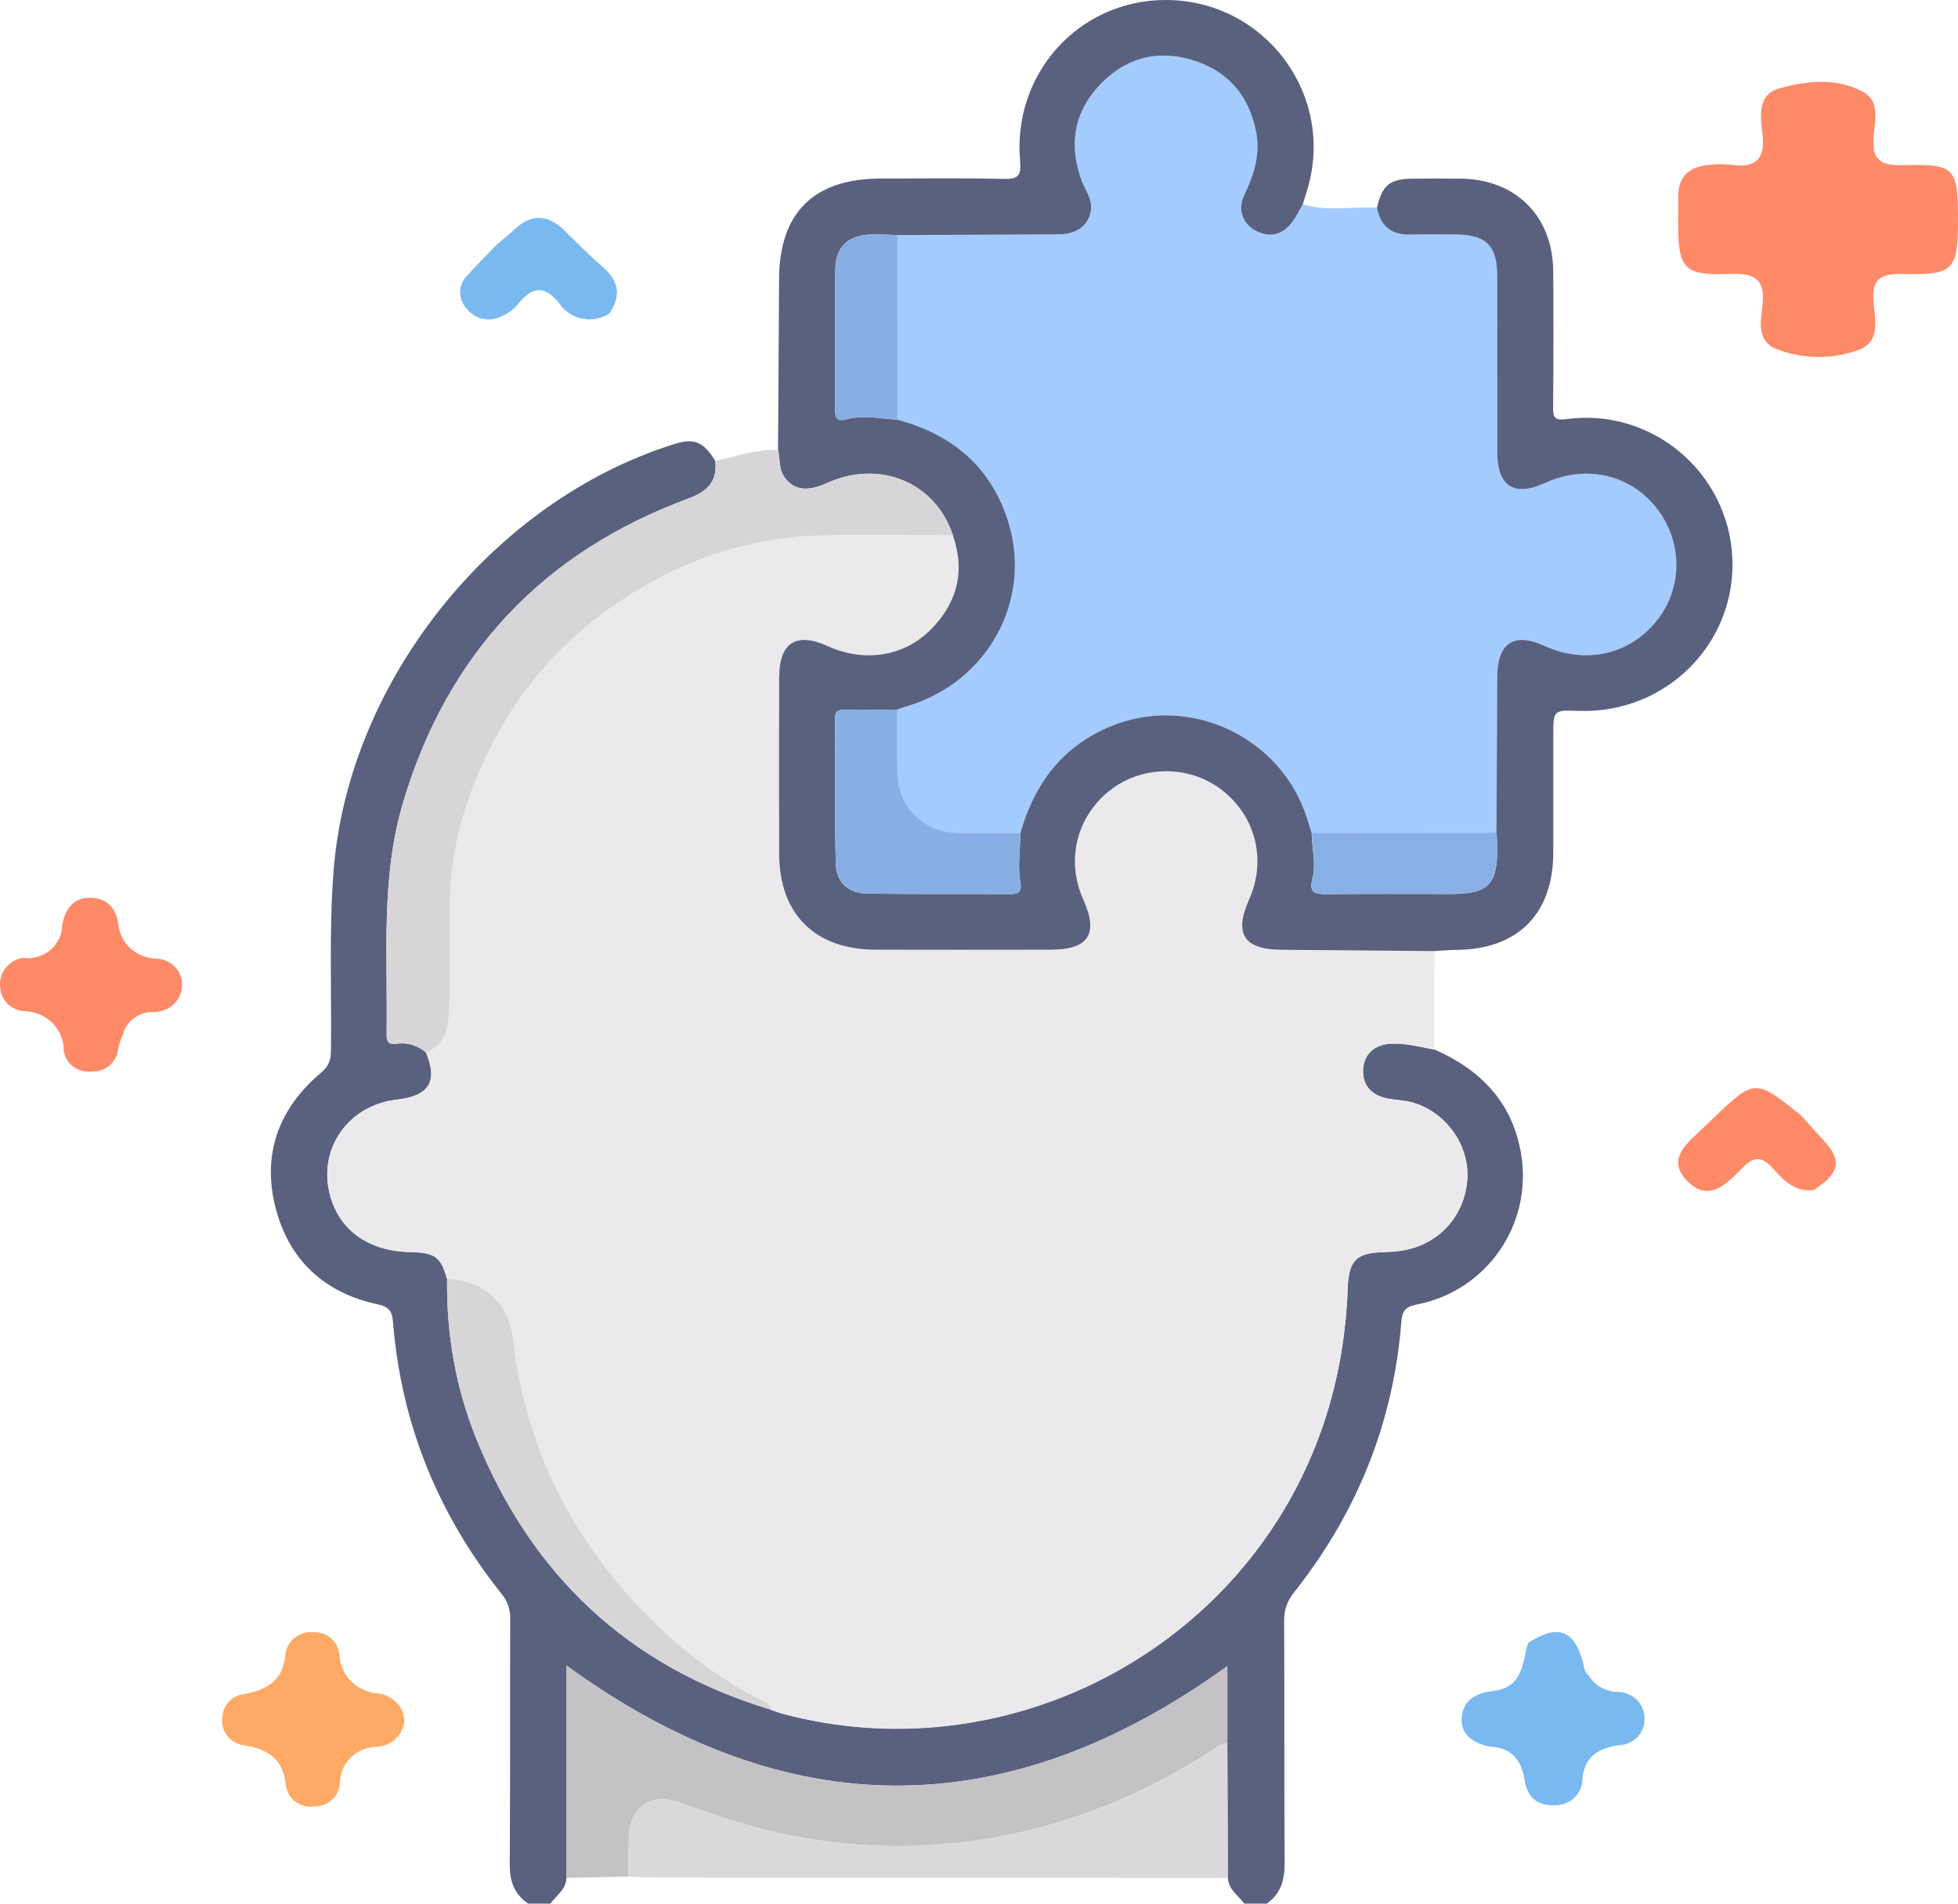 <svg width="72" height="70" viewBox="0 0 72 70" fill="none" xmlns="http://www.w3.org/2000/svg">
<path d="M54.747 64.221C54.166 64.084 53.709 63.784 53.75 63.169C53.792 62.526 54.264 62.252 54.919 62.176C56.001 62.049 55.982 61.151 56.187 60.42C57.263 59.711 57.876 59.916 58.206 61.109C58.256 61.292 58.246 61.494 58.43 61.621C58.54 61.804 58.7 61.956 58.892 62.06C59.084 62.164 59.301 62.217 59.522 62.214C59.782 62.227 60.028 62.337 60.205 62.52C60.382 62.703 60.478 62.946 60.472 63.196C60.478 63.32 60.458 63.443 60.413 63.559C60.368 63.675 60.3 63.782 60.213 63.873C60.125 63.964 60.02 64.037 59.902 64.089C59.785 64.141 59.658 64.17 59.529 64.174C58.779 64.279 58.273 64.588 58.19 65.395C58.194 65.527 58.169 65.658 58.118 65.78C58.066 65.903 57.989 66.014 57.891 66.106C57.793 66.198 57.676 66.271 57.547 66.318C57.419 66.365 57.282 66.387 57.144 66.381C56.456 66.398 56.152 66.022 56.061 65.445C55.944 64.705 55.573 64.246 54.747 64.221Z" fill="#79B9EF"/>
<path d="M66.7 43.761C65.975 43.849 65.568 43.373 65.163 42.932C64.774 42.505 64.481 42.532 64.082 42.935C63.52 43.505 62.844 44.258 62.034 43.417C61.241 42.594 62.083 42.008 62.656 41.451C62.752 41.358 62.849 41.265 62.946 41.172C64.534 39.649 64.534 39.649 66.247 41.034C66.487 41.301 66.722 41.573 66.969 41.834C67.755 42.66 67.696 43.089 66.7 43.761Z" fill="#FF8A68"/>
<path d="M14.871 63.271C14.852 63.522 14.739 63.757 14.553 63.933C14.367 64.11 14.121 64.216 13.859 64.231C13.496 64.237 13.149 64.381 12.895 64.63C12.64 64.879 12.499 65.215 12.501 65.563C12.491 65.797 12.386 66.017 12.21 66.179C12.033 66.34 11.798 66.429 11.554 66.427C11.433 66.443 11.31 66.436 11.192 66.406C11.073 66.377 10.963 66.325 10.866 66.253C10.769 66.182 10.688 66.092 10.628 65.99C10.568 65.889 10.53 65.776 10.515 65.66C10.414 64.696 9.891 64.316 8.95 64.176C8.707 64.137 8.491 64.008 8.346 63.817C8.202 63.627 8.142 63.389 8.178 63.157C8.18 62.941 8.264 62.733 8.415 62.572C8.567 62.412 8.774 62.311 8.998 62.289C9.852 62.131 10.425 61.763 10.495 60.828C10.522 60.593 10.643 60.378 10.831 60.226C11.02 60.074 11.262 59.998 11.508 60.014C11.753 60.004 11.992 60.087 12.174 60.244C12.356 60.401 12.467 60.62 12.482 60.855C12.497 61.219 12.652 61.565 12.916 61.827C13.181 62.088 13.537 62.247 13.916 62.273C14.172 62.306 14.408 62.424 14.582 62.606C14.757 62.789 14.859 63.024 14.871 63.271Z" fill="#FEAA66"/>
<path d="M18.29 8.973C18.495 8.8 18.71 8.638 18.902 8.453C19.54 7.839 20.152 7.88 20.766 8.486C21.22 8.932 21.666 9.39 22.151 9.803C22.764 10.328 22.859 10.889 22.396 11.537C22.252 11.627 22.091 11.69 21.922 11.721C21.753 11.752 21.579 11.751 21.41 11.717C21.241 11.684 21.081 11.619 20.939 11.526C20.797 11.433 20.675 11.314 20.581 11.176C19.999 10.434 19.542 10.558 19.026 11.21C18.874 11.388 18.681 11.528 18.462 11.619C18.252 11.735 18.006 11.774 17.769 11.727C17.532 11.68 17.321 11.552 17.177 11.366C17.01 11.197 16.918 10.973 16.921 10.741C16.924 10.509 17.02 10.287 17.19 10.122C17.543 9.729 17.922 9.356 18.29 8.973Z" fill="#79B9EF"/>
<path d="M0.818 35.222C0.997 35.248 1.179 35.237 1.352 35.19C1.526 35.144 1.687 35.062 1.826 34.952C1.964 34.841 2.077 34.704 2.156 34.548C2.235 34.393 2.278 34.223 2.284 34.051C2.373 33.477 2.655 33.014 3.3 33.012C3.913 33.009 4.271 33.371 4.356 33.995C4.385 34.326 4.538 34.635 4.787 34.866C5.037 35.096 5.365 35.233 5.711 35.248C5.84 35.248 5.968 35.273 6.087 35.32C6.207 35.368 6.315 35.437 6.407 35.525C6.498 35.613 6.57 35.717 6.619 35.831C6.669 35.946 6.694 36.068 6.694 36.192C6.698 36.325 6.675 36.456 6.625 36.58C6.575 36.704 6.5 36.816 6.404 36.911C6.308 37.007 6.192 37.082 6.065 37.134C5.938 37.185 5.801 37.212 5.663 37.212C5.405 37.202 5.152 37.276 4.945 37.423C4.738 37.57 4.59 37.781 4.525 38.02C4.45 38.2 4.387 38.385 4.338 38.574C4.321 38.805 4.21 39.022 4.028 39.176C3.847 39.331 3.61 39.411 3.367 39.4C3.247 39.414 3.124 39.405 3.007 39.373C2.89 39.341 2.781 39.288 2.686 39.215C2.591 39.143 2.511 39.053 2.452 38.951C2.393 38.849 2.356 38.737 2.343 38.621C2.345 38.433 2.308 38.246 2.234 38.072C2.161 37.897 2.052 37.739 1.914 37.605C1.776 37.471 1.612 37.364 1.431 37.291C1.25 37.218 1.056 37.18 0.859 37.179C0.633 37.157 0.423 37.059 0.267 36.901C0.111 36.743 0.02 36.537 0.01 36.319C-0.026 36.072 0.038 35.821 0.188 35.618C0.338 35.414 0.563 35.273 0.818 35.222Z" fill="#FF8A68"/>
<path d="M72 8.099C72 9.92 71.838 10.121 69.994 10.075C69.159 10.054 68.826 10.252 68.892 11.1C68.943 11.746 69.187 12.609 68.274 12.889C67.301 13.232 66.227 13.205 65.273 12.814C64.585 12.501 64.752 11.781 64.811 11.219C64.904 10.323 64.593 10.033 63.638 10.072C61.915 10.142 61.711 9.89 61.71 8.222C61.71 7.894 61.713 7.566 61.71 7.238C61.706 6.467 62.14 6.104 62.908 6.058C63.147 6.034 63.387 6.034 63.626 6.058C64.556 6.196 64.915 5.861 64.812 4.941C64.742 4.313 64.589 3.478 65.434 3.248C66.438 2.973 67.544 2.849 68.511 3.38C69.15 3.731 68.941 4.452 68.896 5.014C68.834 5.81 69.071 6.099 69.957 6.074C71.904 6.02 72 6.162 72 8.099Z" fill="#FF8A68"/>
<path d="M19.419 69.999C18.91 69.647 18.738 69.173 18.744 68.552C18.767 65.546 18.749 62.54 18.762 59.534C18.764 59.173 18.669 58.891 18.442 58.606C16.108 55.681 14.757 52.363 14.453 48.63C14.422 48.252 14.343 48.059 13.888 47.962C11.933 47.545 10.627 46.338 10.133 44.412C9.63 42.45 10.241 40.77 11.787 39.461C12.063 39.227 12.165 39.018 12.169 38.67C12.2 36.44 12.092 34.209 12.27 31.98C12.822 25.058 18.105 18.428 24.779 16.334C25.531 16.099 25.851 16.227 26.302 16.948C26.396 17.719 25.991 18.08 25.297 18.339C19.945 20.321 16.452 24.05 14.824 29.504C13.987 32.308 14.265 35.195 14.217 38.057C14.212 38.338 14.327 38.416 14.588 38.378C14.996 38.32 15.353 38.444 15.666 38.704C16.11 39.776 15.783 40.299 14.581 40.436C12.798 40.64 11.675 42.259 12.14 43.959C12.491 45.246 13.562 46.005 15.069 46.038C15.995 46.056 16.205 46.209 16.441 47.026C16.416 49.049 16.754 51.014 17.509 52.886C19.536 57.908 23.109 61.286 28.34 62.863C28.492 62.914 28.64 62.976 28.793 63.016C36.824 65.148 45.315 60.874 48.371 53.172C49.11 51.309 49.485 49.381 49.558 47.386C49.597 46.329 49.871 46.063 50.91 46.036C51.16 46.029 51.413 46.01 51.658 45.963C52.955 45.719 53.876 44.665 53.959 43.347C54.035 42.118 53.194 40.917 51.974 40.547C51.672 40.456 51.345 40.45 51.032 40.392C50.412 40.276 50.09 39.882 50.127 39.306C50.164 38.742 50.56 38.391 51.184 38.371C51.715 38.352 52.225 38.491 52.739 38.587C54.456 39.337 55.623 40.542 55.936 42.445C56.36 45.017 54.681 47.465 52.108 47.966C51.672 48.05 51.561 48.212 51.53 48.617C51.235 52.325 49.9 55.628 47.594 58.542C47.34 58.863 47.219 59.177 47.221 59.592C47.237 62.553 47.217 65.513 47.239 68.473C47.245 69.104 47.117 69.625 46.581 69.999C46.307 69.999 46.032 69.999 45.758 69.999C45.528 69.7 45.175 69.481 45.151 69.051C45.145 67.403 45.14 65.755 45.134 64.108C45.134 63.163 45.134 62.217 45.134 61.264C37.007 67.137 28.918 67.123 20.829 61.242C20.829 63.861 20.829 66.457 20.829 69.053C20.821 69.483 20.45 69.691 20.243 69.999C19.967 69.999 19.693 69.999 19.419 69.999Z" fill="#59617F"/>
<path d="M16.44 47.029C16.204 46.211 15.993 46.06 15.068 46.041C13.561 46.01 12.489 45.25 12.138 43.963C11.674 42.263 12.797 40.644 14.58 40.44C15.781 40.303 16.109 39.778 15.664 38.708C16.425 38.424 16.493 37.725 16.52 37.095C16.577 35.8 16.527 34.501 16.54 33.205C16.559 31.433 17.009 29.75 17.724 28.146C18.828 25.665 20.496 23.655 22.779 22.131C25.01 20.64 27.435 19.783 30.114 19.701C31.756 19.65 33.401 19.692 35.045 19.694C35.511 21.039 35.189 22.209 34.198 23.188C33.211 24.162 31.76 24.364 30.453 23.77C29.282 23.237 28.658 23.633 28.655 24.922C28.649 27.085 28.648 29.247 28.655 31.411C28.662 33.622 29.975 34.924 32.199 34.929C34.346 34.935 36.493 34.933 38.64 34.929C40.036 34.927 40.409 34.349 39.838 33.084C39.198 31.663 39.582 30.058 40.797 29.089C41.985 28.141 43.719 28.125 44.926 29.05C46.179 30.013 46.585 31.635 45.934 33.088C45.371 34.346 45.747 34.922 47.134 34.933C49.005 34.946 50.876 34.964 52.746 34.98C52.743 36.185 52.739 37.392 52.736 38.597C52.22 38.5 51.711 38.362 51.181 38.38C50.557 38.4 50.16 38.754 50.124 39.315C50.087 39.891 50.409 40.285 51.029 40.401C51.342 40.46 51.669 40.465 51.971 40.556C53.191 40.925 54.03 42.128 53.955 43.356C53.873 44.672 52.953 45.726 51.655 45.972C51.41 46.018 51.157 46.038 50.907 46.045C49.868 46.072 49.593 46.339 49.555 47.396C49.482 49.39 49.109 51.32 48.368 53.181C45.312 60.885 36.821 65.16 28.79 63.025C28.637 62.985 28.488 62.923 28.337 62.872C28.324 62.642 28.124 62.593 27.969 62.513C26.711 61.862 25.551 61.051 24.518 60.099C21.328 57.164 19.362 53.575 18.865 49.239C18.713 47.91 17.806 47.086 16.44 47.029Z" fill="#EBE9EB"/>
<path d="M47.907 7.514C48.806 7.789 49.728 7.585 50.637 7.641C50.77 8.329 51.178 8.653 51.888 8.626C52.435 8.606 52.983 8.618 53.532 8.622C54.651 8.629 55.057 9.03 55.059 10.15C55.063 12.312 55.057 14.473 55.061 16.635C55.063 17.884 55.683 18.276 56.82 17.758C58.305 17.08 59.911 17.432 60.891 18.65C61.883 19.88 61.899 21.59 60.932 22.815C59.939 24.071 58.313 24.441 56.806 23.752C55.675 23.236 55.066 23.633 55.059 24.889C55.048 26.8 55.041 28.71 55.032 30.622C52.766 30.624 50.5 30.626 48.234 30.628C48.179 30.454 48.122 30.283 48.069 30.11C47.126 27.091 43.739 25.494 40.82 26.716C39.057 27.452 38.031 28.83 37.524 30.629C36.749 30.629 35.971 30.639 35.196 30.628C33.952 30.611 33.01 29.662 32.996 28.415C32.987 27.642 32.992 26.867 32.99 26.094C33.116 26.05 33.243 26.003 33.371 25.965C36.279 25.101 37.952 22.129 37.094 19.253C36.483 17.208 35.046 15.981 32.999 15.436C32.999 13.174 33.001 10.91 33.001 8.648C34.986 8.64 36.972 8.637 38.956 8.622C39.649 8.617 40.099 8.225 40.123 7.641C40.137 7.279 39.913 7.001 39.792 6.686C39.305 5.408 39.457 4.214 40.383 3.192C41.299 2.178 42.464 1.812 43.793 2.196C45.11 2.576 45.909 3.469 46.187 4.818C46.363 5.667 46.116 6.424 45.756 7.18C45.498 7.721 45.705 8.257 46.213 8.505C46.747 8.766 47.19 8.613 47.532 8.155C47.676 7.955 47.782 7.727 47.907 7.514Z" fill="#A3CBFD"/>
<path d="M47.906 7.514C47.781 7.727 47.675 7.955 47.529 8.152C47.189 8.61 46.744 8.763 46.21 8.502C45.704 8.254 45.495 7.718 45.753 7.177C46.114 6.42 46.36 5.664 46.185 4.814C45.907 3.465 45.109 2.574 43.793 2.193C42.463 1.81 41.298 2.177 40.382 3.188C39.456 4.211 39.305 5.405 39.791 6.683C39.912 6.998 40.137 7.275 40.122 7.638C40.098 8.221 39.65 8.613 38.955 8.619C36.971 8.633 34.987 8.637 33.001 8.644C32.658 8.637 32.315 8.611 31.974 8.626C31.194 8.659 30.731 9.082 30.718 9.867C30.691 11.599 30.713 13.331 30.705 15.062C30.703 15.347 30.773 15.509 31.095 15.424C31.731 15.254 32.366 15.389 33.001 15.434C35.047 15.979 36.484 17.206 37.095 19.252C37.955 22.126 36.282 25.099 33.372 25.963C33.244 26.002 33.117 26.049 32.991 26.093C32.375 26.098 31.761 26.12 31.144 26.102C30.881 26.095 30.703 26.091 30.705 26.43C30.718 28.205 30.692 29.983 30.733 31.758C30.747 32.442 31.203 32.85 31.89 32.859C33.65 32.883 35.409 32.865 37.169 32.876C37.479 32.877 37.573 32.763 37.522 32.469C37.417 31.857 37.511 31.242 37.523 30.63C38.03 28.829 39.056 27.453 40.819 26.716C43.738 25.497 47.125 27.092 48.069 30.11C48.123 30.284 48.178 30.455 48.233 30.628C48.237 31.195 48.41 31.762 48.257 32.325C48.123 32.821 48.363 32.885 48.784 32.879C50.314 32.861 51.845 32.874 53.376 32.872C54.729 32.87 55.064 32.529 55.057 31.166C55.055 30.983 55.038 30.803 55.029 30.622C55.038 28.712 55.047 26.802 55.057 24.89C55.064 23.634 55.673 23.236 56.803 23.752C58.312 24.441 59.936 24.071 60.929 22.815C61.897 21.592 61.88 19.88 60.889 18.65C59.909 17.432 58.303 17.082 56.818 17.759C55.68 18.278 55.06 17.886 55.059 16.636C55.055 14.474 55.06 12.312 55.057 10.15C55.055 9.031 54.647 8.63 53.529 8.622C52.981 8.619 52.432 8.606 51.885 8.626C51.176 8.653 50.768 8.329 50.634 7.642C50.823 6.81 51.101 6.579 51.946 6.57C52.54 6.564 53.135 6.563 53.729 6.57C55.748 6.595 57.103 7.957 57.116 9.986C57.127 11.648 57.127 13.313 57.111 14.975C57.107 15.354 57.167 15.469 57.599 15.411C60.737 14.986 63.559 17.363 63.702 20.517C63.844 23.666 61.255 26.248 58.062 26.14C57.118 26.109 57.118 26.109 57.118 27.041C57.118 28.475 57.12 29.912 57.118 31.346C57.114 33.606 55.814 34.912 53.559 34.928C53.286 34.93 53.016 34.957 52.743 34.974C50.872 34.957 49.001 34.939 47.13 34.926C45.744 34.917 45.367 34.341 45.931 33.082C46.582 31.629 46.176 30.005 44.923 29.044C43.716 28.118 41.982 28.134 40.793 29.082C39.579 30.052 39.195 31.656 39.835 33.078C40.406 34.343 40.032 34.921 38.637 34.923C36.49 34.926 34.343 34.928 32.196 34.923C29.97 34.915 28.659 33.616 28.651 31.404C28.644 29.241 28.646 27.079 28.651 24.915C28.655 23.626 29.279 23.231 30.449 23.763C31.757 24.357 33.207 24.155 34.195 23.182C35.186 22.203 35.508 21.032 35.041 19.687C34.401 17.735 32.342 16.88 30.405 17.764C29.672 18.099 29.162 18.017 28.832 17.527C28.63 17.224 28.688 16.869 28.609 16.543C28.622 14.448 28.64 12.354 28.648 10.259C28.657 7.829 29.924 6.568 32.375 6.566C33.884 6.564 35.393 6.542 36.9 6.579C37.435 6.592 37.558 6.47 37.511 5.921C37.229 2.714 39.656 0.029 42.814 0C46.521 -0.033 49.169 3.542 48.045 7.057C48.001 7.211 47.953 7.363 47.906 7.514Z" fill="#59617F"/>
<path d="M28.613 16.545C28.69 16.871 28.634 17.227 28.837 17.529C29.166 18.019 29.676 18.101 30.409 17.766C32.346 16.884 34.405 17.737 35.045 19.689C33.401 19.689 31.757 19.645 30.115 19.696C27.436 19.779 25.011 20.635 22.779 22.126C20.497 23.65 18.829 25.661 17.724 28.142C17.009 29.748 16.559 31.43 16.541 33.2C16.528 34.496 16.578 35.796 16.521 37.09C16.493 37.721 16.426 38.419 15.665 38.703C15.352 38.443 14.994 38.319 14.588 38.377C14.326 38.415 14.213 38.337 14.216 38.056C14.264 35.194 13.988 32.307 14.824 29.503C16.451 24.049 19.945 20.32 25.294 18.338C25.989 18.081 26.391 17.721 26.3 16.948C27.066 16.78 27.814 16.519 28.613 16.545Z" fill="#D7D5D8"/>
<path d="M23.102 69.004C22.343 69.02 21.584 69.037 20.825 69.053C20.825 66.457 20.825 63.862 20.825 61.242C28.914 67.123 37.002 67.137 45.131 61.264C45.131 62.217 45.131 63.163 45.131 64.108C44.906 64.099 44.754 64.246 44.582 64.358C42.424 65.754 40.109 66.78 37.596 67.36C34.886 67.985 32.166 68.043 29.428 67.562C27.919 67.298 26.476 66.824 25.043 66.297C23.916 65.883 23.131 66.459 23.12 67.637C23.117 68.093 23.11 68.548 23.102 69.004Z" fill="#C4C2C5"/>
<path d="M23.102 69.004C23.107 68.548 23.116 68.093 23.12 67.639C23.129 66.461 23.915 65.887 25.042 66.299C26.476 66.824 27.919 67.298 29.428 67.564C32.165 68.043 34.887 67.987 37.595 67.362C40.106 66.782 42.424 65.756 44.582 64.359C44.754 64.248 44.905 64.102 45.13 64.11C45.136 65.757 45.141 67.405 45.147 69.053C38.095 69.048 31.043 69.044 23.99 69.037C23.694 69.035 23.398 69.015 23.102 69.004Z" fill="#DAD8DB"/>
<path d="M16.44 47.027C17.806 47.084 18.713 47.908 18.865 49.231C19.362 53.568 21.328 57.157 24.518 60.092C25.551 61.043 26.711 61.855 27.969 62.505C28.125 62.586 28.324 62.635 28.337 62.864C23.104 61.288 19.532 57.912 17.506 52.888C16.753 51.016 16.414 49.049 16.44 47.027Z" fill="#D7D5D8"/>
<path d="M37.526 30.627C37.511 31.239 37.42 31.854 37.524 32.466C37.574 32.761 37.48 32.874 37.171 32.873C35.412 32.862 33.653 32.88 31.893 32.856C31.204 32.847 30.75 32.439 30.735 31.755C30.695 29.98 30.719 28.204 30.708 26.427C30.706 26.088 30.884 26.092 31.147 26.099C31.762 26.115 32.378 26.095 32.994 26.09C32.996 26.863 32.99 27.637 33 28.41C33.014 29.657 33.956 30.607 35.2 30.623C35.973 30.636 36.751 30.627 37.526 30.627Z" fill="#88AFE5"/>
<path d="M33.002 15.434C32.367 15.39 31.733 15.253 31.096 15.423C30.776 15.509 30.707 15.346 30.707 15.062C30.714 13.33 30.694 11.599 30.72 9.867C30.732 9.081 31.195 8.657 31.976 8.626C32.318 8.611 32.66 8.636 33.002 8.644C33.002 10.908 33.002 13.172 33.002 15.434Z" fill="#88AFE4"/>
<path d="M55.034 30.617C55.043 30.798 55.062 30.98 55.062 31.16C55.069 32.524 54.732 32.865 53.381 32.867C51.85 32.868 50.319 32.856 48.788 32.874C48.366 32.879 48.128 32.816 48.262 32.32C48.414 31.755 48.242 31.188 48.238 30.623C50.502 30.621 52.768 30.619 55.034 30.617Z" fill="#89B0E6"/>
</svg>
